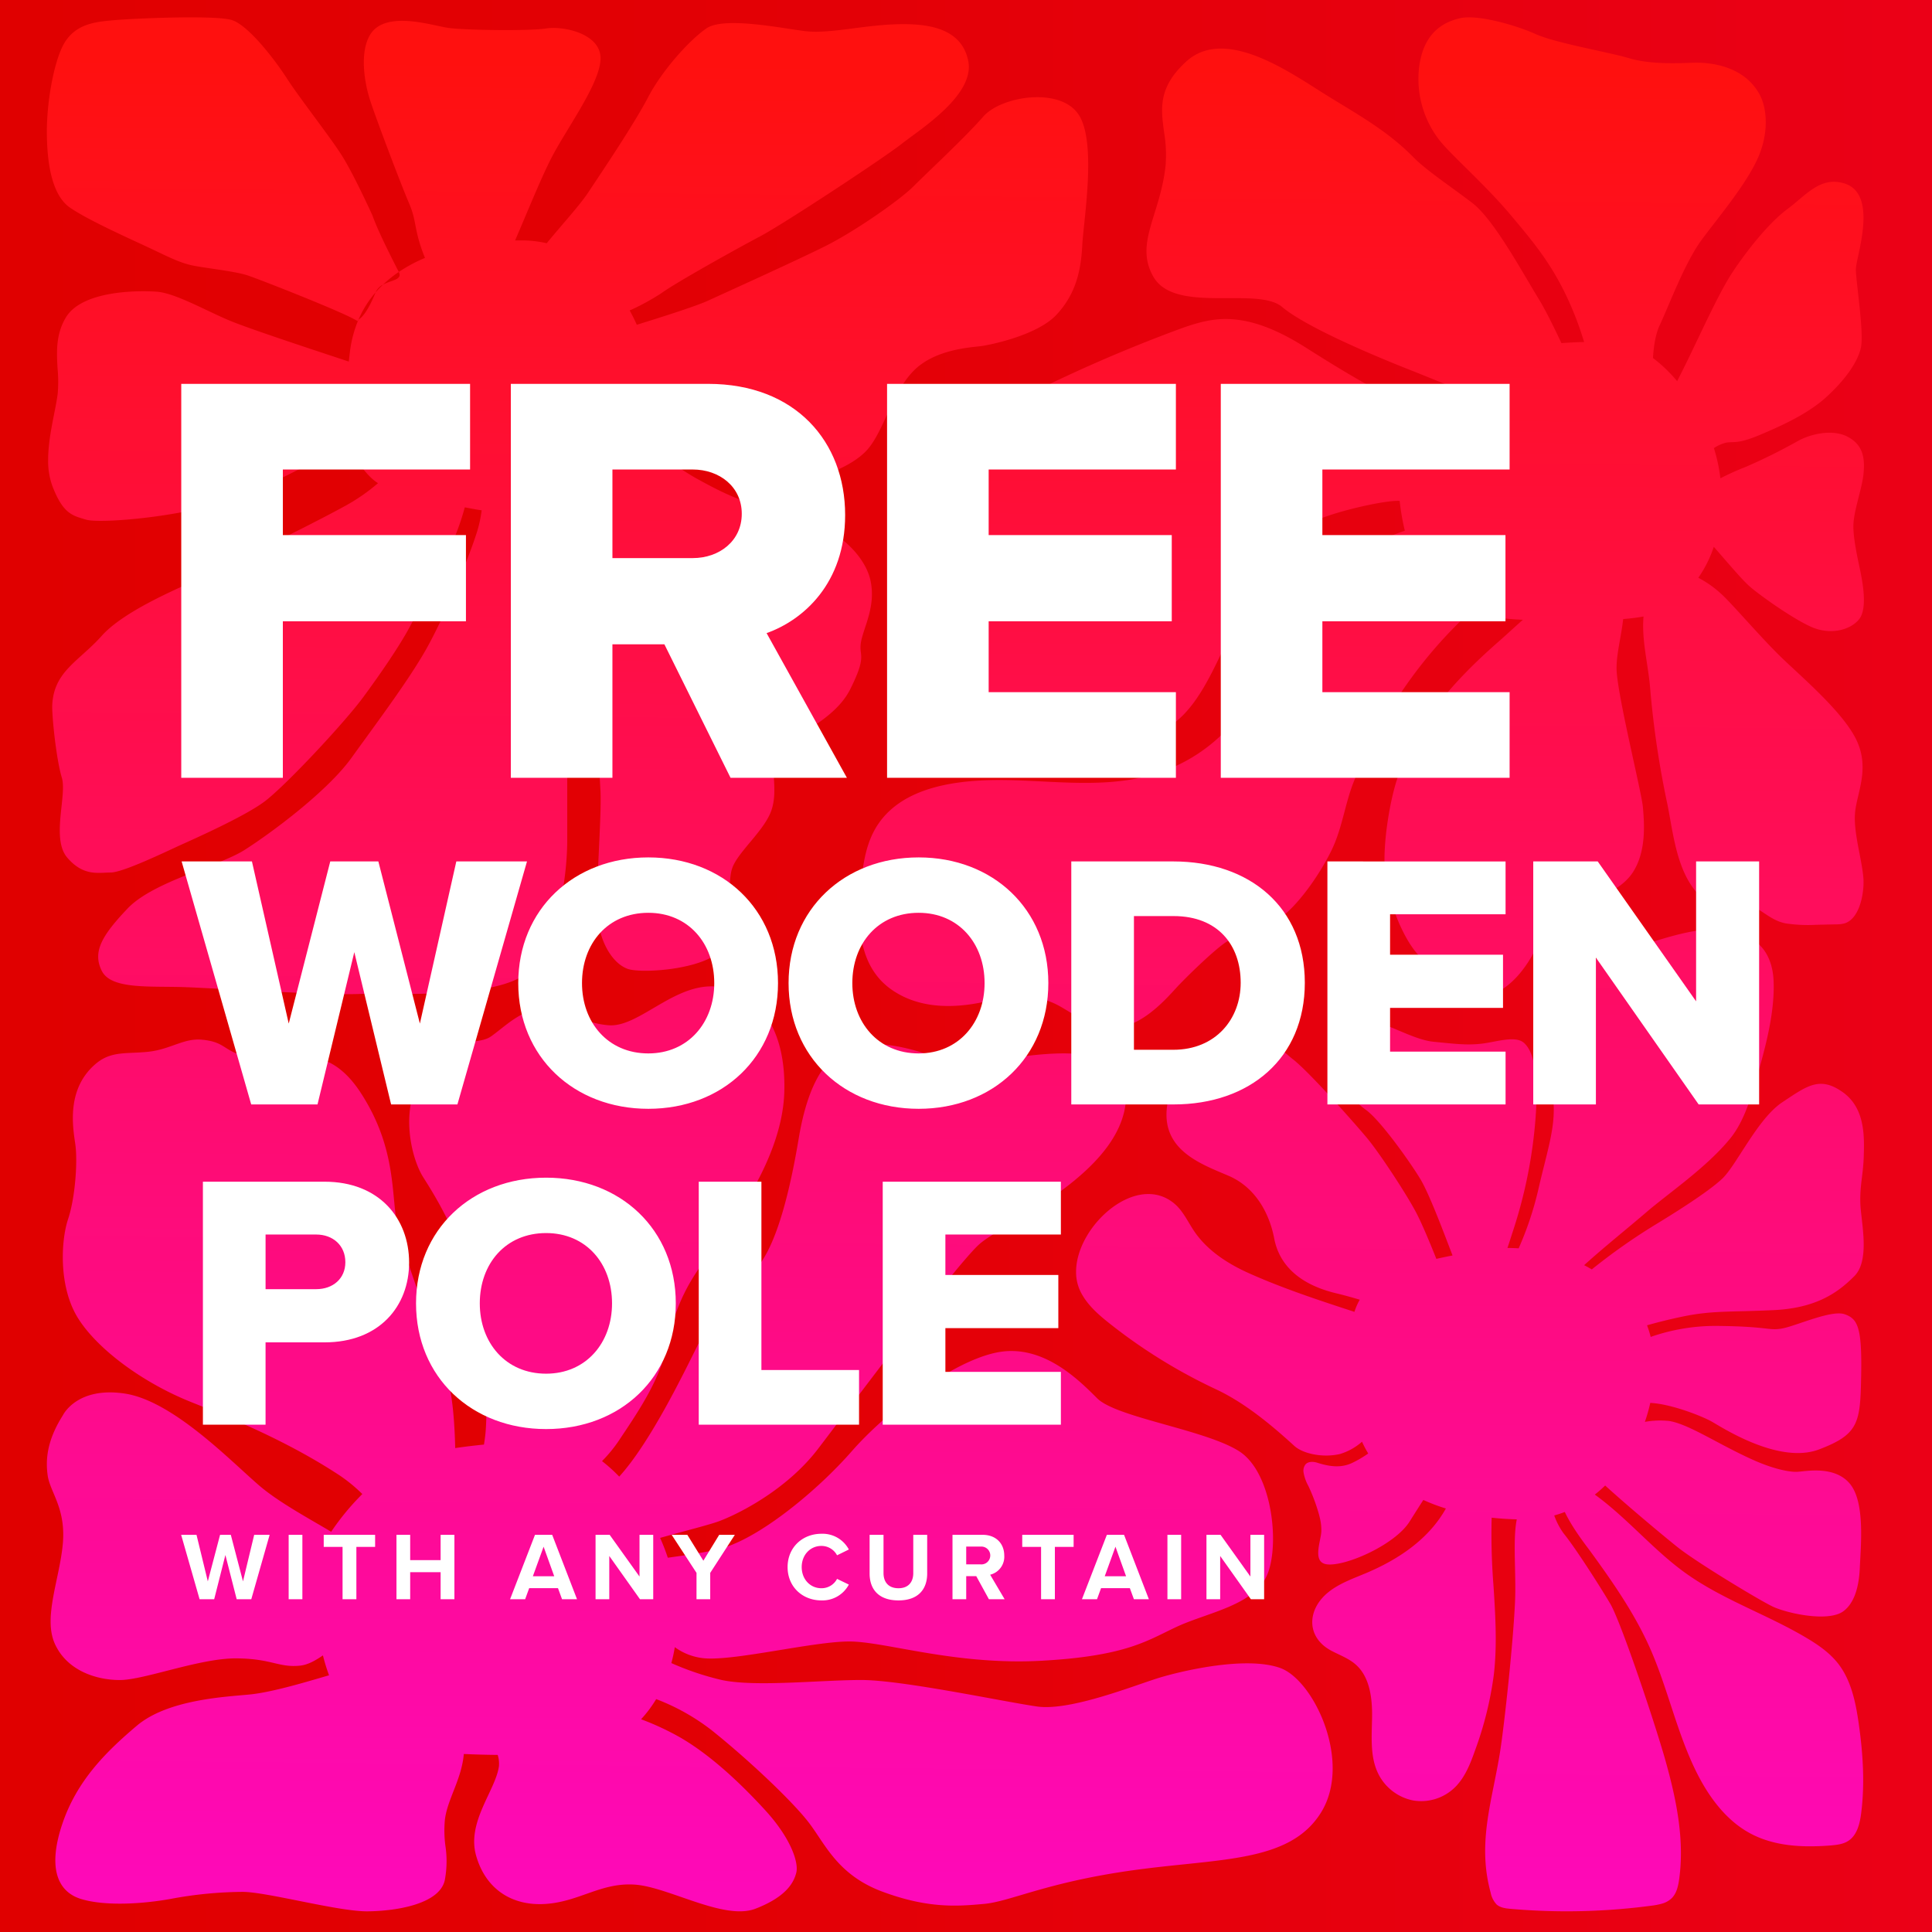 <svg xmlns="http://www.w3.org/2000/svg" xmlns:xlink="http://www.w3.org/1999/xlink" width="700" height="700" viewBox="0 0 700 700"><rect x="0" y="0" width="700" height="700" fill="#333333" stroke="none"/><defs><linearGradient id="a" x1="0.022" y1="0.584" x2="1" y2="0.593" gradientUnits="objectBoundingBox"><stop offset="0" stop-color="#ff100f"/><stop offset="1" stop-color="#fe09b9"/></linearGradient><linearGradient id="b" y1="0.5" x2="1" y2="0.5" gradientUnits="objectBoundingBox"><stop offset="0" stop-color="#e00000"/><stop offset="0.44" stop-color="#e30006"/><stop offset="1" stop-color="#eb0017"/></linearGradient><clipPath id="c"><rect width="686.217" height="658.367" fill="url(#a)"/></clipPath><clipPath id="f"><rect width="700" height="700"/></clipPath></defs><g id="e" clip-path="url(#f)"><rect width="700" height="700" fill="#fff"/><rect width="700" height="700" fill="url(#b)"/><g transform="translate(675.345 6.288) rotate(90)" clip-path="url(#c)"><path d="M429.8,249.853c2.615-3.136,6.573-4.87,10-7.181,7.1-4.822,11.848-12.275,15.279-19.963,5.509-12.326,9.765-25.3,13.942-38.1a22.5,22.5,0,0,1-4.4-1.931c-.856,2.88-1.652,5.731-2.3,8.439-3.5,14.744-11.417,20.956-19.889,22.558s-18.406,6.4-22.76,16.647-9.461,24.587-25.668,22.1-20.441-3.9-22.471-21.325,1.469-18.485,6.08-24.337c4.6-5.869,22.828-22.037,28.356-26.653s20.441-14.4,27.261-17.961c3.8-1.976,10.744-4.895,16.593-7.214-.408-1.824-.816-3.766-1.23-5.869-8.374,3.209-22.465,8.487-27.7,11.667-6.449,3.907-21.37,14.567-25.054,19.718s-12.709,12.979-20.067,12.267-12.715-7.642-12.163-13.677,6.82-15.645,7.552-23.109,1.289-11.726.738-17.049-3.13-12.447-.377-15.642,9.956-5.514,27.078-4.267a172.169,172.169,0,0,1,41.617,8.36c1.951.619,3.848,1.224,5.658,1.838,0-1.351.048-2.708.132-4.065a118.834,118.834,0,0,0-20.883-7.023c-13.263-3.017-21.359-5.858-30.023-5.686-17.122.349-39.646,7.7-50.959-9.43-2.97-4.5-4.354-9.782-5.686-14.966-3.648-14.139-15.31-38.509-1.647-50.861,3.2-2.88,7.648-4.172,12.005-4.38,10.876-.535,22.972,2.561,33.322,5.52,7.977,2.266,17.517,4.847,24.019,10.139,10.679,8.709,19.706,22.22,26.887,30.563,5.627,6.547,12.895,15.625,19.073,22.406.369-.726.743-1.438,1.154-2.122.118-.217.248-.442.374-.659a219.138,219.138,0,0,1-15.85-22.431c-3.876-6.4-12.177-19.8-17.142-24.95-4.982-5.151-21.682-12.754-27.571-21.643s-9.582-13.5-3.69-21.851C394.213.89,402.238.006,408.633,0h.22c1.343,0,2.609.039,3.755.073,6.626.183,10.482,1.427,16.945,1.244,6.443-.166,20.618-3.724,26.5,2.142,5.9,5.855,11.614,13.683,12.346,29.316s.1,22.121,2.3,32.79c.909,4.374,2.007,8.872,3.195,13.03a35.462,35.462,0,0,1,4.208-1.323,71.255,71.255,0,0,1-3.986-23.883c.177-19.02,1.832-18.834.918-23.808s-6.82-17.781-5.154-22.572c1.647-4.8,4.825-6.305,22.026-6,17.193.324,21.423.673,26.952,15.245s-8.005,35.208-10.119,38.968c-1.807,3.209-6.325,14.35-6.733,22.195a64.167,64.167,0,0,1,6.877,1.956,31.763,31.763,0,0,1-.329-8.748c1.095-7.082,8.29-17.584,13.992-30.206,3.223-7.121,4.6-13.156,4.422-16.351s-2.319-13.455,4.36-18.994c6.688-5.52,22.341-3.927,30.445-3.572s13.078,2.491,15.653,5.863c4.217,5.528.737,20.793-1.655,25.761-2.4,4.988-16.013,27.546-21.547,34.476-3.527,4.419-14.172,17.235-22.282,26.166a46.552,46.552,0,0,1,3.288,3.744c8.394-11.628,19.87-21.01,28.275-32.643,9.829-13.612,15.121-29.78,23.706-44.147,2.547-4.284,5.466-8.473,9.48-11.543,5.982-4.552,13.767-6.173,21.3-7.254C628.781.369,639.784-.369,650.6,1c3.775.473,7.932,1.461,10.012,4.546,1.267,1.849,1.528,4.163,1.728,6.37a91.83,91.83,0,0,1,.3,9.491c-.177,6.964-1.416,13.849-4.751,19.963-4.63,8.512-12.912,14.693-21.753,19.138C621.753,67.752,605.573,71,590.835,77.534c-12.669,5.627-24.067,13.607-35.207,21.708-1.81,1.331-8.3,6.437-14.1,9.145a39.179,39.179,0,0,1,1.264,3.834,26.277,26.277,0,0,0,6.477-3.386c4.968-4.09,18.862-12.979,25.451-16.886s43.607-16.317,57.045-20.078c13.75-3.848,28.39-6.919,42.731-4.929,2.443.343,5.027.881,6.806,2.55a8.068,8.068,0,0,1,2.114,3.623,23.093,23.093,0,0,1,.757,3.854,232.706,232.706,0,0,1,1.146,51.1c-.158,1.759-.388,3.662-1.579,5.022a8.725,8.725,0,0,1-4.31,2.167c-18.322,5.013-33.665-.737-51.539-3.5-9.2-1.424-38.118-4.619-53.771-5.331-3.946-.183-8.183-.09-12.326,0-6.584.146-12.94.3-17.592-.639-.079,3.017-.276,6.063-.605,9.106a238.087,238.087,0,0,0,24.77-.678c10.82-.687,21.629-1.365,32.362-.079a127.213,127.213,0,0,1,27.334,6.826c4.757,1.672,9.593,3.6,13.109,7.1a17.5,17.5,0,0,1,4.864,15.355,18.034,18.034,0,0,1-10.088,12.762c-6.153,2.832-13.32,2.128-20.14,2.035s-14.381.825-18.868,5.779c-2.345,2.581-3.518,5.936-5.137,8.979-4.85,9.137-14.845,8.926-21.181,1.115-3.248-4.019-4.948-8.974-6.944-13.691-4.718-11.2-11.746-21.992-22.414-28.348-.321-.2-.659-.388-.994-.58a66.9,66.9,0,0,1-3.1,8.183c2.609,1.666,5.3,3.378,7.848,4.979,8.478,5.337,16.4,23.461,15.467,30.034-.752,5.357-8.38,2.089-11.87,1.939a18.491,18.491,0,0,0-4.917.532c-.836.191-1.666.416-2.477.667a65.372,65.372,0,0,0-9.156,3.516,15.307,15.307,0,0,1-4.974,1.74,3.792,3.792,0,0,1-2.722-.664c-1.21-1-1.14-2.826-.69-4.3,1.317-4.157,2.041-8.329.158-12.5a40.425,40.425,0,0,0-3.5-5.984,39.541,39.541,0,0,1-4.264,2.249,21.326,21.326,0,0,1,4.461,8.011c1.469,6.4-.186,13.5-2.944,16.514-7.814,8.546-15.721,18.13-20.537,28.435A195.307,195.307,0,0,1,473.3,273.241c-3.243,4.1-6.786,8.188-11.515,10.567a16.069,16.069,0,0,1-7.287,1.655c-16.529,0-36.266-21.781-24.7-35.61M313.141,363.306c-6.345-.692-12.788-1.647-18.507-4.729-14.42-7.794-17.894-25.913-18.268-42.107-.422-18.78,3.288-38.118-1.4-56.538a59.971,59.971,0,0,0-21.609-33.091c-5.672-4.225-12-7.214-18.268-10.251-17.286-8.354-31.793-18.046-42.447-35.723A77,77,0,0,1,186,166.343a84.428,84.428,0,0,1-10.8,1.877.482.482,0,0,0-.008.11c-.3,5.911,4.619,26.307,7.783,31.408,18.254,29.448,63.35,31.675,74.9,53.653,8.861,16.891,10.482,47.705,3.735,65.678-8.484,22.555-47.255,14.485-66.083,13.486-6.432-.338-12.934-.839-19.079-2.761-7.44-2.333-14.054-6.66-20.571-10.944-5.934-3.893-11.957-7.865-16.475-13.339-3.592-4.335-6.1-9.455-8.492-14.561q-9.378-19.963-17.122-40.648c-2.029-5.4-4-10.921-4.408-16.686-.805-11.248,4.36-22.051,10.384-31.576,8.551-13.474,16.534-26.724,23.005-41.248a81.736,81.736,0,0,1-9.922-8.948c-2.314,5.632-4.29,10.567-5.495,13.618-3.828,9.672-14.758,36.255-22.4,45.313s2.742,38.9-11.042,46.723c-12.042,6.832-22.274-2.575-40.246-4.467a48.89,48.89,0,0,0-11.969.535c-8.58,1.146-16.261,2.291-25.663-7.991-13.289-14.5,4.929-39.016,12.748-51.77,2.035-3.313,4-6.589,5.981-9.77,4.594-7.38,9.382-14.356,15.819-20.686,4.929-4.836,10.654-13.593,16.675-21.452,6-7.848,25.125-18.119,34.957-24.165,3.755-2.305,9.658-5.224,15.816-8.118-.2-2.733-.335-5.5-.388-8.233-3.136.98-6.148,1.99-8.875,3.057C91.833,111.08,83.09,118.334,71.614,128S49.774,149.753,44.3,153.975a36.215,36.215,0,0,1-25.674,7.262C7.7,160.024,2.227,154.589.324,146.42c-1.483-6.305,2.463-20.233,5.739-27.478S12.61,92.351,14.8,85.105s1.886-16.813,1.647-22.96C16.168,55.187,17.8,43.112,28.19,37.676c4.526-2.379,13.106-3.4,22.4.594,9.824,4.236,21.854,14.513,30.042,20.548s22.952,11.476,30.991,15.22c3.136,1.455,7.411,2.128,11.791,2.409a54.009,54.009,0,0,1,8.408-8.768c-.673-.329-1.331-.653-1.97-.988-11.152-5.711-29.271-13.6-37.473-19.048S74.347,34.349,69.433,27.7,57.52,15.89,60.149,7.161C63.978-5.528,86.918,2.93,91.292,2.93s22.941-3.023,28.415-1.818c5.455,1.213,12.008,6.049,18.032,12.7,6,6.646,10.37,16.3,13.657,24.165s2.187,9.064,2.725,12.087a13.859,13.859,0,0,0,1.951,4.3,61.068,61.068,0,0,1,10.944-2.353,92.931,92.931,0,0,1-4.152-9.2,199.9,199.9,0,0,0-9.289-18.73c-2.728-4.844-4.459-12.757-1.641-18.13C154.941.2,159.861-.388,165.42.163c5.576.569,13.559,3.67,19.014,3.67,5.475,0,13.942-2.108,17.215-2.722S214.22-1.3,218.04,1.726,224.05,12,220.782,19.242c-3.288,7.254-12.03,19.332-14.764,22.355-2.629,2.925-8.841,8.1-14.184,12.807a43.52,43.52,0,0,1,11.211,5.607,38.785,38.785,0,0,1,5.981-8.442c3.282-3.628,15.3-13.9,22.4-21.153S251.64,7.465,262.03,2.629s19.112,0,26.22.6S304.64.816,311.742.211c4.546-.4,14.654.98,16.5,6.744a10.774,10.774,0,0,1,.377,3.136c.053,2.412.113,4.825.163,7.234a54.035,54.035,0,0,1-.487,10.9c-1.087,6.032-5.824,9.249-7.265,14.888-1.089,4.231,1.638,11.47-2.187,15.712-8.171,9.027-23.205,10.232-33.871,12.419a338.392,338.392,0,0,1-41.665,6.2c-8.7.67-17.5,3.175-26.231,2.418.38,1.987.69,4.492.94,7.383,6.049.639,12.287,2.387,17.781,2.393,8.743,0,44.8-9.072,50.379-9.548s15.721-1.329,23.374,3.5c7.651,4.844,9.829,15.107,12.025,19.338s7.648,12.081,15.29,15.707,17.491,10.882,18.032,20.54c.546,9.677-8.743,16.32-15.3,22.375-6.556,6.035-21.3,11.462-31.143,12.081-9.829.6-24.033-1.83-31.689-4.242-20.3-6.409-36.229-20.6-50.7-37.138-2.449-2.792-5.145-5.672-7.794-8.675a114.365,114.365,0,0,1-1.83,16.041c-.251,1.126-.546,2.187-.875,3.223a163.782,163.782,0,0,0,37.749,30.29,169.651,169.651,0,0,0,23.816,11.8c8.115,3.184,16.852,4.132,24.765,8.031,9.841,4.825,20.224,12.689,24.047,18.119s6.007,15.707,9.48,20.579,12.917,14.476,16.2,17.485c3.268,3.026,13.106,11.476,14.2,20.542s-4.915,16.917-7.637,21.86c-2.7,4.929-4.934,11.977-1.647,26.484s1.641,25.983-4.374,34.442C345.593,361.733,334.815,364,324.386,364a105.164,105.164,0,0,1-11.245-.7M136.276,654.435a50.348,50.348,0,0,0-8.782.031c-6.094.369-12.557.732-18.749-2.984-9.829-5.9-9.829-26.057-9.342-32.939s7.372-18.69,10.786-27.182c3.392-8.492,11.338-32.79,14.288-41.651.079-.245.158-.5.231-.752q-1.621-.169-3.274-.369a42.744,42.744,0,0,1-11.358-2.9c-.172-.073-.343-.144-.515-.222-.552-.692-1.686-2.84-9.888-6.2l-.02-.006q-1.474-1.275-2.806-2.677c-1.714-3.088-1.714-7.172-4.6-5.731-.4.191-.3.138-.006-.011a55.1,55.1,0,0,1-5.081-9.475c-10.434,4.2-12.937,2.806-19.777,5.759-6.944,2.984-31.4,12.253-37.656,14.223s-16.861,3.7-23.25,0c-9.342-5.416-3.44-22.617-2.64-28.579.808-5.984,1.171-28.95.183-35.34s1.97-20.154,11.3-19.664,25.57,12.779,36.387,18.195c7.839,3.913,19.54,8.61,29.133,12.762-.014-.83-.02-1.669-.02-2.5a39.653,39.653,0,0,1,1.027-8.954c-6.708-5.5-13.643-11.864-18.091-14.831-8.847-5.9-25.325-16.965-34.83-21.924s-20.483-14.71-24.917-21.1,0-27.523.994-35.891-1.976-20.16-2.463-31.951.988-24.587,13.275-27.045S40.406,341.736,45.8,348.616c5.416,6.885,29.021,42.777,33.445,51.136s16.714,30.482,20.641,35.886A84.592,84.592,0,0,1,106.2,447.2q2.529-1.41,5.185-2.576c-2.972-9.6-6.84-21.727-8.791-25.936-2.95-6.4-14.263-31.472-19.664-42.29s-16.714-27.045-21.643-31.959-17.933-18.927-25.311-25.325S25.153,291.582,35,284.7s38.343-1.956,47.691-1.475,17.7,2.463,25.074,9.348,10.812,23.6,11.313,27.045.982,16.714,8.847,24.573,21.643,10.823,28.514,16.728,10.812,19.169,11.313,23.1,0,16.233-.988,21.637-6.384,17.207-9.342,21.64c-2.345,3.524-6.252,8.315-9.494,13.6a33.242,33.242,0,0,1,6.153,2.378c4.988-8.031,10.547-15.825,12.926-20.165,5.416-9.843,9.1-16.965,13.038-33.679s14.744-27.532,24.086-29.5,16.714,2.457,22.13,3.448a11.425,11.425,0,0,0,3.789.059c2.331-.27,4.6-.54,13.412,3.865,12.782,6.4,18.2,25.069,23.6,27.045,2.576.937,5.6.752,8.855.58,3.569-.2,7.437-.4,11.3.89,7.378,2.457,15.245,12.3,21.139,14.263,2.663.884,6.516.87,10.806.864,5.23-.014,11.107-.025,16.239,1.593,9.348,2.958,11.307,30,9.348,35.4-1.967,5.416-9.348,9.843-18.195,10.817-4.757.526-15.059.059-25.015-.408-8.565-.394-16.892-.8-21.207-.566-9.328.487-15.732.974-32.083,2.305s-37.237,1.621-45.6,2.108c-7.1.428-18.975,4.915-27.388,7.918.4,1.081.771,2.187,1.106,3.307,3.434-.282,6.373-.448,8.335-.65,9.342-.991,45.242-2.947,60-2.947h53.1c13.266,0,33.915,2.947,46.213,12.287s9.342,50.157,9.824,62.936c.5,12.782-1.956,50.157-2.452,62.925-.487,12.793.982,27.045-5.9,30.49s-12.788,0-22.608-9.342-15.245-32.936-21.148-42.276-21.142-30-33.437-38.844-28.024-20.661-39.331-27.045-31.714-14.994-42.532-18.434a45.262,45.262,0,0,0-7.825-1.686c-.093.647-.186,1.3-.3,1.937-.265,1.458-.521,2.846-.777,4.177a91.342,91.342,0,0,1,14.8,5.4c5.9,2.958,22.617,11.313,28.992,14.8,6.378,3.459,15.76,9.79,25.1,16.675s32.446,28.511,37.859,35.891S297.547,604.768,300,610.181c2.466,5.416,9.838,20.649,9.838,25.074s1.481,9.832-5.4,15.735c-4.135,3.53-11.448,2.826-18.018,2.12-4.38-.473-8.439-.94-10.995-.152-6.384,1.97-22.6,3.685-26.544,3.448-12.05-.74-15.5-9.6-24.832-17.953S206.347,609.443,202.9,602.08c-3.445-7.386-18.2-37.862-26.062-52.119a68.968,68.968,0,0,0-8.064-11.577c-1.2,1.92-3.13,3.941-6.733,6.6a20.26,20.26,0,0,1-5.224,2.739c.2.791.394,1.607.6,2.471,3.445,14.758,10.817,22.622,17.274,41.164s8.788,47.84,7.313,52.749-1.97,8.36-12.3,12.3a26.591,26.591,0,0,1-9.4,1.495c-8.625,0-17.992-2.756-24.027-3.465m-94.887,3.932c-11.8,0-27.205-2.913-32.942-6.885-6.39-4.428-6.885-11.313-7.47-18.057C.628,629.313.008,616.849,0,606.367v-.355c.008-6.581.259-12.334.977-14.651,1.883-6.035,14.355-15.594,21.232-20.022s20.647-15.245,27.54-19.659c6.882-4.436,22.127-11.318,22.127-11.318,5-1.759,13.494-5.984,20.371-9.508a44.918,44.918,0,0,0,4.6,5.731,5.763,5.763,0,0,0,2.806,2.677,37.993,37.993,0,0,0,9.908,6.207c.166.208.279.287.515.222-.284.526-.569,1.056-.836,1.554-3.448,6.4-14.265,33.935-15.735,38.357s-2.457,13.762-3.445,19.177-3.445,9.829-6.885,17.2-9.829,21.629-14.254,28.033-15.735,8.354-27.532,8.354m482.6,0c-5.061-.045-10.753-1.528-17.452-5.784,0,0-10.536-4.968-7.918-22.42s24.416-38.368,33.308-48.713c6-6.975,11.774-17.714,16.773-26.093a90.681,90.681,0,0,1-13.669-11.287,56.184,56.184,0,0,0-7.2,8.909c-11.332,17.443-19.186,35.765-26.164,53.205s-19.191,34.008-30.529,41c-11.338,6.969-27.9,6.1-35.754,3.485s-20.936-3.485-27.045-2.615-20.039,3.417-29.209-7.42c-4.8-5.672-3.493-11.33-4.368-19.183s-4.943-12.695-4.355-19.191c.87-9.593,4.788-7.406,6.536-18.758s-7.406-25.733,12.641-38.81c20.686-13.491,37.946-10.9,49.293-13.517,11.33-2.618,42.729-14.826,55.82-18.316,5.765-1.543,14.581-2.227,23.684-2.443-.481-3.237-.909-6.753-1.272-10.418-1.824-.3-3.634-.54-5.413-.659-13.078-.87-27.9.875-47.961,4.368S427.1,517.658,420.23,522.013s-25.142,8.8-37.611,0c-14.823-10.46-9.593-19.177-13.421-24.607s-10.125-11.158-10.125-19.875,5.236-12.208,6.105-22.67-13.959-22.687-14.085-37.062c-.138-14.395,12.34-27.481,38.5-26.611s52.336,22.676,61.923,29.648,18.327,10.468,30.535,13.083,23.54,10.474,34,17.452a51.292,51.292,0,0,1,7.048,5.849,58.322,58.322,0,0,1,5.618-6.232c-12.357-11.24-37.2-23.231-47.545-28.4-10.468-5.238-20.056-15.7-29.66-22.676s-29.645-11.344-45.346-13.961-29.7-8-33.144-19.189c-3.485-11.332,2.615-28.784,6.1-35.754s-16.568-63.676,11.338-63.676,46.23,44.485,54.075,53.205,59.308,47.1,74.145,58.432,23.546,28.79,26.161,35.765c1.323,3.524,3.53,12.394,6.08,21.437a75.4,75.4,0,0,1,7.189-2.787c-1.154-8.135-2.221-15.757-3.671-20.39-4.354-13.953-20.937-34.025-34.884-46.233S487.276,331,483.791,314.43s9.6-29.648,16.576-36.637,11.338-39.238,19.191-51.46,34.884-14.823,45.327-9.849c10.454,4.954,13.1,21.2,18.018,32.013s10.778,17.964,12.523,49.363-6.975,56.693-6.975,69.776,6.975,40.992,6.105,52.33a21.481,21.481,0,0,1-4.045,10.882,57.536,57.536,0,0,1,5.765,1.253,102.033,102.033,0,0,0,6.133-18.237c2.615-12.208,0-35.765,0-50.59s7.848-51.457,9.6-63.665-7.853-35.768-10.474-44.485-7.848-31.4-3.485-43.612,34.02-26.161,52.33-14.823c18.327,11.338,16.573,36.637,20.942,68.022,4.354,31.413,11.338,44.488,12.208,54.081s1.745,20.055-4.36,36.637-17.452,20.931-25.305,27.031S631.2,404.27,620.731,417.347a77.825,77.825,0,0,0-11.4,20.252,44.823,44.823,0,0,1,7.3,5.469,97.654,97.654,0,0,1,6.713-14.375c6.114-10.468,15.707-20.936,26.169-30.529s19.183-12.208,22.667-11.338,8.737,3.485,13.1,14.823-7.859,31.4-8.729,43.612,6.114,20.055,6.984,32.263-5.244,21.812-17.452,25.305-23.546-6.984-32.387-8.256a10.463,10.463,0,0,0-4.152.448c-.031,4.152-.144,8.3-.329,12.275,9.3.808,16.565,6.066,23.968,6.871a42.169,42.169,0,0,0,9.449-.22,37.1,37.1,0,0,1,12.18.22c8.723,1.745,11.338,17.438,11.411,28.111v.231c-.045,10.8-7.048,36.26-7.048,44.924a145.7,145.7,0,0,0,2.615,26.442c1.745,9.872,2.615,23.27,0,31.987s-11.346,12.208-27.039,6.975-26.161-15.692-35.754-27.03c-9.613-11.344-10.479-32.274-11.349-41-.864-8.67-5.185-22.524-6.944-28.677-.068.02-.132.054-.2.073a69.063,69.063,0,0,1-7.015,2.139c1.911,2.756,3.4,5.494,3.7,8.149.875,7.842-2.615,10.463-2.615,23.554s7.845,33.139,7.845,41.859-3.485,19.191-13.078,23.546-23.551-1.737-36.364-2.871-18.586,4.625-24.694,5.494a28.174,28.174,0,0,1-3.761.29Z" transform="translate(0 0)" fill="url(#a)"/></g><rect width="108.007" height="30.649" transform="translate(294.498 139.986)" fill="none"/><path d="M12.84,0H49.648V-56.71h66.34V-87.954H49.648v-23.754h67.838v-31.03H12.84ZM211.86,0h42.158l-29.1-52.43c13.268-4.708,28.462-17.976,28.462-42.8,0-26.536-17.976-47.508-49.648-47.508H132.252V0H169.06V-48.364h18.832Zm4.066-95.658c0,9.844-8.132,16.05-17.762,16.05h-29.1v-32.1h29.1C207.794-111.708,215.926-105.5,215.926-95.658ZM268.57,0H373.216V-31.03H305.378V-56.71h66.34V-87.954h-66.34v-23.754h67.838v-31.03H268.57ZM389.48,0H494.126V-31.03H426.288V-56.71h66.34V-87.954h-66.34v-23.754h67.838v-31.03H389.48Z" transform="translate(52.832 281.818)" fill="#fff"/><path d="M75.108,0H99.132l25.212-88.044H98.736L85.536-29.3,70.488-88.044H53.064L38.016-29.3,24.684-88.044H-.792L24.42,0H48.444L61.776-55.176Zm46.068-43.956c0,26.8,20.2,45.54,47.124,45.54s46.992-18.744,46.992-45.54S195.228-89.5,168.3-89.5,121.176-70.752,121.176-43.956Zm71.016,0c0,14.256-9.372,25.476-23.892,25.476-14.652,0-24.024-11.22-24.024-25.476,0-14.388,9.372-25.476,24.024-25.476C182.82-69.432,192.192-58.344,192.192-43.956Zm26.928,0c0,26.8,20.2,45.54,47.124,45.54s46.992-18.744,46.992-45.54S293.172-89.5,266.244-89.5,219.12-70.752,219.12-43.956Zm71.016,0c0,14.256-9.372,25.476-23.892,25.476-14.652,0-24.024-11.22-24.024-25.476,0-14.388,9.372-25.476,24.024-25.476C280.764-69.432,290.136-58.344,290.136-43.956ZM321.552,0h37.092c27.588,0,47.52-16.764,47.52-44.088s-19.932-43.956-47.652-43.956h-36.96Zm22.7-19.8V-68.244h14.388c16.1,0,24.288,10.56,24.288,24.156,0,13.068-8.976,24.288-24.42,24.288ZM414.348,0H478.9V-19.14H437.052V-34.98h40.92V-54.252h-40.92V-68.9H478.9v-19.14H414.348ZM548.856,0h21.912V-88.044H547.932v50.688l-35.64-50.688H488.928V0h22.7V-53.2Z" transform="translate(66.596 400.156)" fill="#fff"/><path d="M7.92,0h22.7V-29.832H52.008c19.8,0,30.624-13.068,30.624-28.908,0-15.972-10.824-29.3-30.624-29.3H7.92ZM59.532-58.872c0,5.94-4.488,9.768-10.56,9.768H30.624V-68.9H48.972C55.044-68.9,59.532-64.944,59.532-58.872ZM85.14-43.956c0,26.8,20.2,45.54,47.124,45.54s46.992-18.744,46.992-45.54S159.192-89.5,132.264-89.5,85.14-70.752,85.14-43.956Zm71.016,0c0,14.256-9.372,25.476-23.892,25.476-14.652,0-24.024-11.22-24.024-25.476,0-14.388,9.372-25.476,24.024-25.476C146.784-69.432,156.156-58.344,156.156-43.956ZM187.572,0h58.08V-19.8H210.276V-88.044h-22.7Zm66.66,0H318.78V-19.14H276.936V-34.98h40.92V-54.252h-40.92V-68.9H318.78v-19.14H254.232Z" transform="translate(65.596 516.193)" fill="#fff"/><path d="M20.16,0h5.285L32.1-23.345H26.5l-4.06,16.87-4.41-16.87H14.14L9.7-6.475,5.6-23.345H.035L6.72,0h5.285l4.06-16.03ZM38.99,0h4.97V-23.345H38.99ZM58.52,0h5.005V-18.97h6.79v-4.375H51.695v4.375H58.52ZM94.045,0h5V-23.345h-5v9.17H83.02v-9.17H78.05V0h4.97V-9.8H94.045Zm44,0h5.425L134.47-23.345h-6.23L119.21,0h5.46l1.47-4.025h10.43Zm-6.685-19.04,3.85,10.71H127.47ZM166.285,0h4.795V-23.345h-4.97v15.12l-10.815-15.12h-5.11V0h4.97V-15.68ZM186.76,0h4.97V-9.555l8.925-13.79h-5.67l-5.74,9.38-5.81-9.38h-5.67l9,13.79Zm45.255.42a10.835,10.835,0,0,0,9.94-5.74l-4.27-2.065a6.328,6.328,0,0,1-5.67,3.395c-4.06,0-7.14-3.255-7.14-7.665s3.08-7.665,7.14-7.665a6.394,6.394,0,0,1,5.67,3.395l4.27-2.1a10.772,10.772,0,0,0-9.94-5.7c-6.825,0-12.25,4.9-12.25,12.075S225.19.42,232.015.42ZM249.48-9.31c0,5.74,3.325,9.73,10.465,9.73,7.07,0,10.395-3.955,10.395-9.765v-14H265.3v13.86c0,3.255-1.785,5.495-5.355,5.495-3.64,0-5.425-2.24-5.425-5.495v-13.86h-5.04ZM292.705,0h5.7l-5.25-8.89a6.7,6.7,0,0,0,5.11-6.93c0-4.34-2.975-7.525-7.84-7.525H279.51V0h4.97V-8.365h3.64Zm.49-15.855a3.222,3.222,0,0,1-3.5,3.22H284.48v-6.44H289.7A3.222,3.222,0,0,1,293.2-15.855ZM311.605,0h5V-18.97h6.79v-4.375H304.78v4.375h6.825ZM345.24,0h5.425L341.67-23.345h-6.23L326.41,0h5.46l1.47-4.025h10.43Zm-6.685-19.04L342.4-8.33H334.67ZM357.385,0h4.97V-23.345h-4.97Zm30.24,0h4.795V-23.345h-4.97v15.12l-10.815-15.12h-5.11V0h4.97V-15.68Z" transform="translate(65.597 579.438)" fill="#fff"/></g></svg>